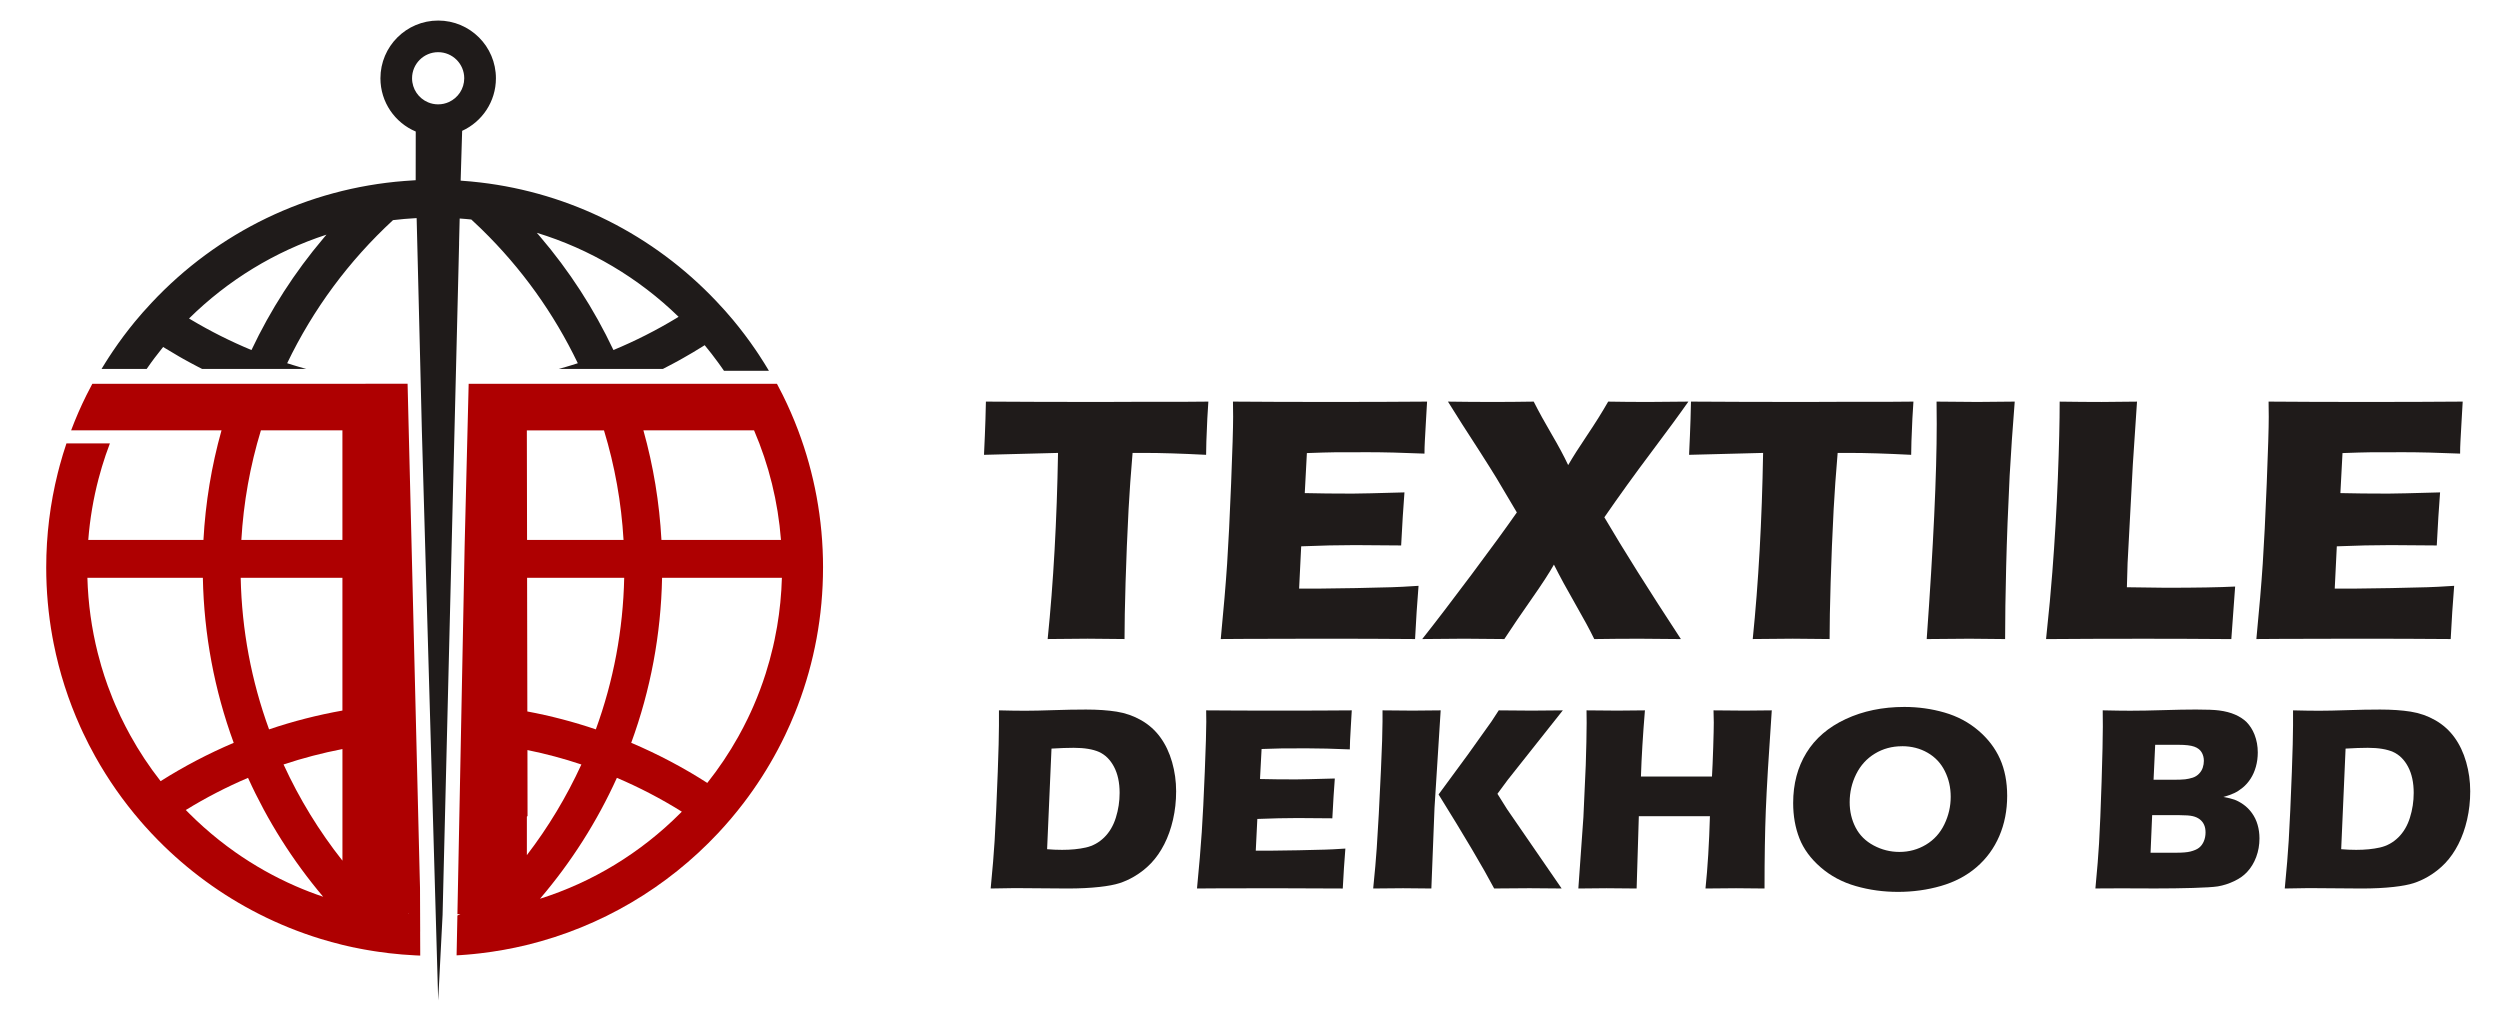 <?xml version="1.0" encoding="UTF-8"?>
<svg id="Layer_1" data-name="Layer 1" xmlns="http://www.w3.org/2000/svg" viewBox="0 0 1217 495">
  <defs>
    <style>
      .cls-1 {
        fill: #1f1b1a;
      }

      .cls-2 {
        fill: #ae0001;
      }
    </style>
  </defs>
  <path class="cls-1" d="M223.47,118.47l.27-10.9.03-1.2h0c.96.06,1.92.14,2.87.22.47.04.94.08,1.41.13.46.05.92.09,1.39.14,1.47,1.35,2.93,2.72,4.36,4.11.23.23.46.45.69.67,19.33,18.87,35.04,40.75,46.79,65.18-1.14.37-2.29.73-3.44,1.08-.71.22-1.42.44-2.14.64-1.22.36-2.45.72-3.67,1.05h50.68c1.65-.83,3.3-1.7,4.93-2.58.82-.44,1.63-.88,2.44-1.32.82-.45,1.62-.91,2.43-1.36,1.62-.92,3.23-1.85,4.82-2.79,1.6-.95,3.18-1.92,4.75-2.9.33-.2.64-.4.96-.6,2.32,2.81,4.54,5.68,6.67,8.61.34.45.66.92.98,1.37.37.53.74,1.05,1.11,1.58.21.3.42.61.63.91h21.88c-.18-.3-.36-.61-.55-.91-.57-.96-1.16-1.91-1.75-2.87-.84-1.36-1.71-2.7-2.59-4.04-.51-.78-1.02-1.54-1.55-2.31-3.43-5.04-7.13-9.94-11.08-14.69-2.38-2.86-5.04-5.84-8.13-9.1-30.61-32.32-71.09-52.62-114.84-57.76-3.1-.37-6.21-.66-9.34-.87-.08,0-.15,0-.24-.02l.73-24.24c9.7-4.43,16.44-14.22,16.44-25.58,0-15.53-12.59-28.11-28.11-28.11s-28.11,12.59-28.11,28.11c0,11.65,7.09,21.66,17.19,25.91l-.03,23.7.26,10.58h0l-.26-10.58c-1.85.1-3.67.24-5.43.37-47.07,3.65-90.84,24.74-123.24,59.41-3.05,3.26-5.68,6.25-8.06,9.14-3.78,4.6-7.32,9.34-10.61,14.21-.45.67-.91,1.34-1.34,2.02-.24.35-.47.71-.7,1.06-.54.83-1.06,1.65-1.58,2.48-.05.08-.11.15-.15.24-.53.83-1.04,1.67-1.54,2.51-.09.15-.18.28-.26.43h21.96c.61-.9,1.23-1.79,1.88-2.67.1-.14.2-.28.3-.42.53-.74,1.08-1.48,1.63-2.21,1.36-1.82,2.77-3.62,4.21-5.39.33.21.65.41.99.61,2.22,1.37,4.47,2.71,6.74,4.01.71.41,1.42.82,2.14,1.22.5.28,1.01.56,1.51.83.63.35,1.26.7,1.9,1.04,1.15.63,2.31,1.24,3.47,1.84.69.36,1.38.72,2.07,1.06.05.03.09.05.14.07h50.68c-.26-.07-.53-.15-.79-.22-.85-.24-1.7-.48-2.55-.73-.99-.29-1.98-.59-2.97-.89-.99-.31-1.98-.62-2.96-.93,12.68-26.36,30-49.78,51.53-69.66,3.7-.44,7.41-.76,11.07-.96h.43l.03,1.18.31,12.47.2,8.02,1.45,58.98.55,22.67,7.95,277.5,2.14-41.65.05-2.03.35-14.51v-.05l3.99-162.25v-.02l1.97-79.67,1.41-57.09.27-11.28ZM330.34,154.22c-.34.21-.68.42-1.02.63-9.82,5.94-20.12,11.15-30.7,15.55-9.45-20.01-21.49-38.6-35.88-55.43-.46-.55-.93-1.1-1.41-1.64,25.84,7.9,49.49,21.9,69.01,40.89ZM157.48,115.94c-14.03,16.57-25.78,34.83-35.06,54.46-10.15-4.21-20.01-9.16-29.38-14.75-.34-.2-.68-.41-1.02-.61,18.94-18.68,41.86-32.65,66.9-40.81-.49.56-.97,1.13-1.44,1.7ZM223.88,101.73l.11-4.63.11-4.58-.11,4.58-.11,4.63ZM218.55,49.66c-1.61.73-3.39,1.14-5.27,1.14-1.75,0-3.42-.35-4.93-1-4.56-1.92-7.76-6.44-7.76-11.7,0-7.01,5.68-12.7,12.7-12.7s12.7,5.69,12.7,12.7c0,5.13-3.05,9.55-7.43,11.55Z"/>
  <path class="cls-2" d="M204.54,453.51l-.03-8.26-.05-13.11-.09-3.46-.09-3.46-1.02-41.53-1.02-41.53-1.5-60.91-.45-18.43-.66-26.59-.66-26.59v-.15h0l-.04-1.49-.05-1.94-.45-18.48-.02-.61v-.15H44.95c-.98,1.82-1.93,3.66-2.86,5.52-2.77,5.57-5.26,11.29-7.47,17.16h73.21c-4.87,17.37-7.81,35.21-8.79,53.33h-56.07c.79-10.16,2.48-20.13,5.03-29.84.51-1.94,1.05-3.87,1.63-5.79,1.15-3.84,2.45-7.62,3.87-11.36h-21.15c-1.2,3.56-2.29,7.16-3.28,10.81-.33,1.22-.65,2.44-.95,3.66-3.67,14.71-5.62,30.1-5.62,45.94h0c0,11.51,1.03,22.77,3,33.71.2,1.09.4,2.18.62,3.27,2.8,14.14,7.18,27.71,12.95,40.52.44.99.9,1.97,1.35,2.94.92,1.95,1.87,3.89,2.85,5.8.98,1.92,2,3.81,3.05,5.69,6.28,11.26,13.67,21.81,22.04,31.51.7.81,1.4,1.61,2.11,2.41,2.13,2.39,4.32,4.72,6.57,7,14.24,14.42,30.78,26.56,49.02,35.82,9.58,4.87,19.64,8.94,30.07,12.14,3.48,1.06,7,2.03,10.56,2.9.93.23,1.85.44,2.78.65.69.16,1.39.32,2.09.46.12.03.24.05.35.08.12.03.23.05.34.07.02,0,.03,0,.05,0,.02,0,.03,0,.05,0,.2.05.4.08.6.13.71.15,1.41.29,2.11.43h0c.68.14,1.37.27,2.06.39.21.04.42.08.63.11.21.04.42.08.63.11.25.05.48.09.73.13.89.15,1.79.31,2.68.44.27.05.54.09.81.13.68.11,1.37.21,2.06.3,1.56.24,3.12.44,4.69.62,4.22.5,8.48.85,12.78,1.06.27.02.54.02.81.04.54.03,1.08.05,1.63.07h0v-.21h0l-.04-11.5ZM198.71,444.91l-.03-.15c.12.05.25.12.36.18-.11,0-.23-.02-.34-.03ZM166.69,209.5v53.33h-49.2c1.05-18.15,4.24-36.01,9.52-53.33h39.68ZM138.03,372.14c9.4-3.12,18.96-5.62,28.67-7.5v54.33c-11.35-14.35-20.95-30.01-28.67-46.83ZM130.98,355.06c-8.63-23.65-13.28-48.45-13.81-73.79h49.52v64.63c-12.12,2.16-24.05,5.21-35.71,9.16ZM58.83,349.09c-.95-2-1.87-4.02-2.74-6.05-.44-1.02-.86-2.04-1.28-3.06-.83-2.05-1.63-4.12-2.38-6.2-1.13-3.13-2.16-6.29-3.1-9.48-.63-2.13-1.21-4.27-1.75-6.43-2.98-11.86-4.69-24.11-5.04-36.6h56.21c.54,27.59,5.59,54.58,15.02,80.34-12.28,5.21-24.22,11.46-35.59,18.65h0c-5.54-7.07-10.47-14.52-14.76-22.29-1.61-2.91-3.13-5.87-4.57-8.87ZM114.46,414.79c-2.65-1.86-5.25-3.81-7.8-5.83-5.1-4.05-10-8.42-14.67-13.09-.52-.52-1.03-1.03-1.54-1.56,9.74-5.98,19.9-11.23,30.29-15.65,9.49,20.92,21.76,40.33,36.58,57.88-4.56-1.54-9.06-3.27-13.47-5.2-10.29-4.49-20.13-10.03-29.4-16.55Z"/>
  <path class="cls-2" d="M400.66,276.27c0-23.51-4.29-46.01-12.12-66.76-2.21-5.86-4.71-11.59-7.47-17.16-.92-1.86-1.87-3.69-2.85-5.52h-150.08v.42s-.46,18.5-.46,18.5l-1.42,57.09-.09,3.84-.28,14.59-1.2,61.17-.36,18.43-.61,30.99-.61,30.99-.44,22.19h0c.44-.02.9-.05,1.34-.09.04,0,.06,0,.1,0-.46.24-.93.47-1.4.7,0,0-.02.01-.03.02-.01,0-.02.01-.03.02v.69s-.13,6.16-.13,6.16l-.25,12.32h0v.2h0c.84-.04,1.69-.09,2.52-.15.2,0,.4-.03.6-.05.28-.01.55-.04.82-.06.14-.01.27-.02.41-.03.27-.02.54-.05.82-.06,1.02-.08,2.03-.17,3.05-.28.07,0,.14,0,.21-.02.52-.05,1.03-.11,1.55-.17.52-.06,1.03-.1,1.55-.17,7.71-.9,15.27-2.26,22.67-4.06,36.21-8.82,68.33-28.05,93.02-54.36,4.41-4.7,8.58-9.62,12.49-14.75,1.57-2.05,3.09-4.14,4.57-6.25,5.93-8.46,11.18-17.44,15.68-26.84,1.69-3.53,3.27-7.11,4.74-10.76.49-1.21.97-2.43,1.43-3.66,7.92-20.85,12.25-43.47,12.25-67.11h0ZM331.18,395.86c-19.45,19.46-42.81,33.58-68.31,41.65,15.22-17.82,27.78-37.56,37.43-58.86,10.88,4.63,21.48,10.15,31.61,16.47-.24.25-.49.5-.73.74ZM256.81,397.21h0l-.05-32.08c8.88,1.8,17.66,4.15,26.26,7.02-7.25,15.77-16.11,30.52-26.54,44.12v-18.73c.11-.11.23-.22.34-.33h0ZM290.06,355.06c-10.89-3.69-22.03-6.6-33.35-8.72h0l-.12-65.07h47.27c-.54,25.34-5.18,50.14-13.81,73.79ZM303.55,262.84h-46.98l-.1-53.33h37.55c5.28,17.32,8.47,35.19,9.52,53.33ZM367.08,209.5c7.22,16.8,11.66,34.76,13.1,53.33h-58.19c-.98-18.12-3.92-35.97-8.78-53.33h53.87ZM378.29,305.02c-.38,2.23-.8,4.44-1.27,6.64-.23,1.1-.48,2.2-.73,3.29-1.02,4.38-2.21,8.71-3.57,12.98-1.7,5.34-3.67,10.58-5.9,15.71-.89,2.05-1.82,4.09-2.8,6.1-1.46,3.02-3.01,6.01-4.66,8.94-4.38,7.83-9.41,15.34-15.05,22.45h0c-11.75-7.54-24.19-14.09-37.03-19.53,9.43-25.75,14.48-52.75,15.02-80.34h58.33c-.23,8.03-1.01,15.96-2.34,23.76Z"/>
  <path class="cls-1" d="M510,311.1c2.8-27.44,4.49-57.64,5.05-90.62l-36.04.93.42-9.4c.22-5.02.39-10.53.51-16.51,16.03.11,34.71.17,56.05.17l20.91-.08h20.32l11.01-.09-.51,8.3c-.23,4.45-.38,8.13-.46,11.03-.08,2.91-.13,5.1-.13,6.58-12.07-.62-22.03-.93-29.87-.93h-5.92c-.85,9.97-1.51,19.19-1.96,27.64-.63,12.12-1.11,23.88-1.45,35.29-.34,11.41-.51,20.64-.51,27.68-9.25-.11-15.23-.17-17.94-.17-2.43,0-8.92.06-19.47.17Z"/>
  <path class="cls-1" d="M594.26,311.1c1.41-14.57,2.45-26.76,3.1-36.59.65-9.82,1.3-22.88,1.95-39.17.65-16.29.98-27.09.98-32.39l-.08-7.45c13.32.11,29.44.17,48.35.17,17.44,0,32.82-.06,46.15-.17l-.17,2.79c-.06.67-.2,3.12-.42,7.34l-.51,9.2c-.11,1.97-.17,3.97-.17,5.99-10.9-.45-20.04-.68-27.44-.68-8.13,0-13.62.01-16.47.04-2.85.03-7.3.16-13.34.38l-1.03,19.48c6.66.17,14.43.25,23.29.25,3.16,0,11.58-.2,25.24-.59-.57,7.23-1.1,15.84-1.61,25.83-9.76-.11-17.27-.17-22.51-.17-7.79,0-16.5.2-26.15.59l-1.01,20.58h9.73c2.88,0,8.83-.09,17.86-.25l17.52-.42c2.59-.06,6.94-.28,13.03-.68-.68,8.36-1.24,16.99-1.69,25.91-13.78-.11-28.88-.17-45.31-.17l-37.26.09-12.03.08Z"/>
  <path class="cls-1" d="M692.33,311.1c6.61-8.35,14.64-18.86,24.09-31.5,9.46-12.65,16.78-22.7,21.98-30.15l-9.99-16.85c-1.86-3.05-4.55-7.31-8.05-12.79l-8.47-13.13c-2.09-3.27-4.43-7-7.03-11.18,7.28.11,14.74.17,22.36.17,6.04,0,12.5-.06,19.39-.17,2.48,4.91,5.41,10.23,8.77,15.96,3.36,5.73,6.03,10.71,8,14.95,2.26-3.9,5.34-8.74,9.23-14.52,3.9-5.79,7.31-11.25,10.25-16.39,5.98.11,12.5.17,19.56.17,4.57,0,11.06-.06,19.48-.17-4.06,5.82-10.11,14.06-18.12,24.73-8.02,10.67-15.61,21.2-22.78,31.59,9.15,15.58,21.57,35.34,37.26,59.28-8.92-.11-15.61-.17-20.07-.17-7.45,0-14.82.06-22.1.17-2.2-4.52-5.29-10.23-9.27-17.15-3.98-6.91-7.44-13.28-10.37-19.1-2.2,3.95-5.82,9.51-10.84,16.68-5.03,7.17-9.46,13.69-13.3,19.56-8.24-.11-14.76-.17-19.56-.17-5.31,0-12.11.06-20.41.17Z"/>
  <path class="cls-1" d="M853.23,311.1c2.8-27.44,4.49-57.64,5.05-90.62l-36.04.93.42-9.4c.22-5.02.39-10.53.51-16.51,16.03.11,34.71.17,56.05.17l20.91-.08h20.32l11.01-.09-.51,8.3c-.23,4.45-.38,8.13-.46,11.03-.08,2.91-.13,5.1-.13,6.58-12.07-.62-22.03-.93-29.87-.93h-5.92c-.85,9.97-1.51,19.19-1.96,27.64-.63,12.12-1.11,23.88-1.45,35.29-.34,11.41-.51,20.64-.51,27.68-9.25-.11-15.23-.17-17.94-.17-2.43,0-8.92.06-19.47.17Z"/>
  <path class="cls-1" d="M937.92,311.1c3.25-45.34,4.88-80.23,4.88-104.67l-.08-10.93c9.89.11,16.5.17,19.83.17,1.52,0,7.6-.06,18.22-.17-1.02,12.7-1.84,24.73-2.47,36.08-.79,15.81-1.36,30.59-1.7,44.33-.34,13.75-.51,25.48-.51,35.19l-17.35-.17c-3.39,0-10.33.06-20.82.17Z"/>
  <path class="cls-1" d="M996.02,311.1c1.42-13.32,2.44-24.19,3.06-32.6,1.19-15.36,2.08-30.61,2.68-45.77s.89-27.57.89-37.22c7.67.11,14.47.17,20.39.17,4.01,0,9.76-.06,17.26-.17l-2.04,30.66-2.55,47.93-.34,11.77c9.71.17,16.04.25,18.98.25,14.85,0,26.09-.2,33.72-.59l-1.86,25.58c-14.85-.11-28.99-.17-42.43-.17-18.18,0-34.1.06-47.76.17Z"/>
  <path class="cls-1" d="M1098.4,311.1c1.41-14.57,2.45-26.76,3.1-36.59.65-9.82,1.3-22.88,1.95-39.17.65-16.29.98-27.09.98-32.39l-.08-7.45c13.32.11,29.44.17,48.35.17,17.44,0,32.82-.06,46.15-.17l-.17,2.79c-.06.67-.2,3.12-.42,7.34l-.51,9.2c-.11,1.97-.17,3.97-.17,5.99-10.9-.45-20.04-.68-27.44-.68-8.13,0-13.62.01-16.47.04-2.85.03-7.3.16-13.34.38l-1.03,19.48c6.66.17,14.43.25,23.29.25,3.16,0,11.58-.2,25.24-.59-.57,7.23-1.1,15.84-1.61,25.83-9.76-.11-17.27-.17-22.51-.17-7.79,0-16.5.2-26.15.59l-1.01,20.58h9.73c2.88,0,8.83-.09,17.86-.25l17.52-.42c2.59-.06,6.94-.28,13.03-.68-.68,8.36-1.24,16.99-1.69,25.91-13.78-.11-28.88-.17-45.31-.17l-37.26.09-12.03.08Z"/>
  <path class="cls-1" d="M482.26,432.51c.94-9.66,1.58-17.39,1.92-23.19.51-8.64,1.02-19.82,1.53-33.54.38-10.5.58-18.02.58-22.55v-7.43c4.95.13,9.23.19,12.83.19s8.02-.1,13.66-.29c5.63-.19,10.92-.29,15.88-.29,5.67,0,10.65.34,14.92,1.02,4.28.68,8.27,2.08,11.97,4.19,3.7,2.12,6.81,4.89,9.3,8.32,2.5,3.43,4.4,7.44,5.72,12.04,1.31,4.6,1.97,9.33,1.97,14.2s-.51,9.39-1.52,13.82c-1.02,4.43-2.44,8.42-4.26,11.98-1.82,3.56-3.95,6.62-6.38,9.18-2.44,2.56-5.22,4.75-8.35,6.58-2.33,1.36-4.68,2.41-7.05,3.18-2.37.76-5.61,1.38-9.72,1.84-4.57.51-9.76.76-15.56.76l-25.67-.19c-2.41,0-6.33.06-11.75.19ZM509.73,413.39c2.33.21,4.76.32,7.3.32,4.32,0,8.17-.38,11.56-1.14,3.39-.76,6.36-2.39,8.92-4.89,2.56-2.5,4.45-5.71,5.68-9.62,1.23-3.92,1.84-7.93,1.84-12.04,0-5.04-.91-9.29-2.73-12.74-1.82-3.45-4.25-5.85-7.27-7.21-3.03-1.35-7.15-2.03-12.36-2.03-3.05,0-6.65.13-10.8.38l-2.14,48.98Z"/>
  <path class="cls-1" d="M582.7,432.51c1.06-10.93,1.84-20.08,2.32-27.44.49-7.37.98-17.16,1.47-29.38.49-12.22.73-20.32.73-24.3l-.06-5.59c9.99.09,22.08.13,36.27.13,13.09,0,24.62-.04,34.62-.13l-.13,2.09c-.04.51-.15,2.34-.32,5.51l-.38,6.9c-.09,1.48-.13,2.98-.13,4.5-8.17-.34-15.04-.51-20.58-.51-6.1,0-10.22.01-12.36.03-2.14.02-5.47.12-10.01.29l-.77,14.61c5,.13,10.82.19,17.48.19,2.37,0,8.68-.15,18.94-.44-.42,5.42-.83,11.88-1.21,19.38-7.32-.08-12.95-.13-16.89-.13-5.84,0-12.38.15-19.62.44l-.76,15.44h7.3c2.16,0,6.62-.06,13.4-.19l13.14-.32c1.95-.04,5.21-.21,9.78-.51-.51,6.27-.93,12.75-1.27,19.44-10.33-.08-21.66-.13-33.99-.13l-27.95.06-9.02.06Z"/>
  <path class="cls-1" d="M668.47,432.51c.81-7.92,1.38-14.48,1.73-19.69.64-9.23,1.32-21.88,2.04-37.93.51-11.18.77-19.06.77-23.63v-5.46c7.07.09,11.93.13,14.6.13,1.78,0,6.35-.04,13.71-.13l-3,47.46-1.53,39.26-13.77-.13c-1.95,0-6.79.04-14.54.13ZM700.3,386.74l14.23-19.36,11.5-16.12,3.56-5.46c7.88.09,13.21.13,16.01.13.76,0,5.82-.04,15.18-.13l-26.81,33.83-5.02,6.79,4.7,7.5,26.56,38.59-15.63-.13c-3.39,0-9.13.04-17.22.13-5.46-10.3-14.48-25.56-27.06-45.77Z"/>
  <path class="cls-1" d="M768.34,432.51l2.46-34.69,1.14-25.28.31-11.24c.08-3.26.13-6.4.13-9.4l-.06-6.1c6.66.09,11.64.13,14.95.13,2.59,0,7.08-.04,13.48-.13-1,12.16-1.65,22.89-1.94,32.21h34.58c.21-3.48.41-8.18.6-14.1.19-5.92.28-9.96.28-12.13,0-1.15-.04-3.14-.13-5.98l15.04.13c1.56,0,6.01-.04,13.32-.13-1.51,21.77-2.48,37.96-2.9,48.57-.42,10.61-.63,23.33-.63,38.15l-13.86-.13c-2.08,0-7.04.04-14.88.13,1.06-10.08,1.78-21.81,2.16-35.2h-34.61l-1.07,35.2-14.75-.13c-1.87,0-6.4.04-13.61.13Z"/>
  <path class="cls-1" d="M927.03,344.14c6.78,0,13.3.91,19.57,2.73,6.27,1.82,11.75,4.73,16.45,8.74,4.7,4,8.22,8.61,10.55,13.82,2.33,5.21,3.49,11.2,3.49,17.98,0,7.12-1.28,13.65-3.84,19.6-2.56,5.95-6.26,11-11.09,15.15-4.83,4.15-10.59,7.19-17.28,9.12-6.69,1.93-13.66,2.89-20.9,2.89s-14.02-.94-20.58-2.83c-6.57-1.88-12.27-4.93-17.12-9.15-4.85-4.21-8.29-8.9-10.32-14.07-2.03-5.17-3.05-10.91-3.05-17.22,0-9.28,2.15-17.42,6.45-24.43,4.3-7.01,10.67-12.48,19.12-16.42,8.45-3.94,17.97-5.91,28.56-5.91ZM925.89,363.27c-4.87,0-9.28,1.2-13.21,3.59-3.94,2.39-6.97,5.72-9.08,9.97-2.12,4.26-3.18,8.82-3.18,13.69,0,4.49.96,8.6,2.89,12.32,1.93,3.73,4.86,6.64,8.8,8.74,3.94,2.1,8.11,3.14,12.52,3.14,4.7,0,9.01-1.18,12.93-3.53,3.92-2.35,6.9-5.65,8.96-9.91,2.05-4.26,3.08-8.71,3.08-13.37s-.95-8.71-2.86-12.55c-1.91-3.83-4.7-6.81-8.39-8.93-3.68-2.12-7.84-3.18-12.45-3.18Z"/>
  <path class="cls-1" d="M1020.04,432.51c.89-9.32,1.48-16.64,1.78-21.98.42-7.28.84-17.28,1.24-29.99.4-12.71.6-21.66.6-26.87,0-1.86-.02-4.49-.06-7.88,5.63.13,10.1.19,13.41.19,4.62,0,9.99-.1,16.14-.29,6.14-.19,11.42-.29,15.82-.29,5.29,0,9.06.15,11.31.45,2.96.38,5.56,1.06,7.78,2.03,2.22.97,4.08,2.18,5.56,3.62,1.65,1.69,2.94,3.73,3.88,6.1,1.06,2.71,1.59,5.61,1.59,8.7,0,2.41-.31,4.72-.92,6.92-.61,2.2-1.48,4.16-2.6,5.88-1.12,1.72-2.38,3.14-3.78,4.29-1.4,1.14-2.76,2.03-4.1,2.67-1.33.64-3.12,1.27-5.37,1.91,2.24.38,4.04.82,5.4,1.3,1.35.49,2.81,1.27,4.35,2.35,1.55,1.08,2.93,2.47,4.16,4.16,1.23,1.69,2.15,3.59,2.76,5.69.61,2.1.92,4.31.92,6.64,0,3.22-.53,6.25-1.59,9.08-1.06,2.84-2.54,5.27-4.45,7.31-1.61,1.74-3.71,3.22-6.29,4.45-2.58,1.23-5.23,2.08-7.94,2.54-2.2.34-6.22.59-12.04.76-5.82.17-12,.25-18.52.25l-16.71-.06-12.32.06ZM1046.89,415.11h12.21c3.22,0,5.6-.19,7.12-.57,1.86-.47,3.28-1.08,4.26-1.84.97-.76,1.75-1.8,2.32-3.11.57-1.31.86-2.77.86-4.38,0-1.4-.23-2.63-.7-3.68-.47-1.06-1.17-1.95-2.1-2.67-.93-.72-2.08-1.24-3.43-1.56-1.36-.32-3.47-.48-6.35-.48h-13.41l-.78,18.3ZM1048.35,379.59h9.03c2.97,0,5.08-.07,6.33-.22,1.25-.15,2.47-.41,3.66-.79,1.19-.38,2.22-1.02,3.09-1.91s1.48-1.88,1.84-2.99c.36-1.1.54-2.2.54-3.3,0-1.57-.37-2.96-1.11-4.19-.74-1.23-1.94-2.14-3.59-2.73-1.65-.59-4.17-.89-7.56-.89h-11.44l-.79,17.03Z"/>
  <path class="cls-1" d="M1112.22,432.51c.94-9.66,1.58-17.39,1.92-23.19.51-8.64,1.02-19.82,1.53-33.54.38-10.5.58-18.02.58-22.55v-7.43c4.95.13,9.23.19,12.83.19s8.02-.1,13.66-.29c5.63-.19,10.92-.29,15.88-.29,5.67,0,10.65.34,14.92,1.02,4.28.68,8.27,2.08,11.97,4.19,3.7,2.12,6.81,4.89,9.3,8.32,2.5,3.43,4.4,7.44,5.72,12.04,1.31,4.6,1.97,9.33,1.97,14.2s-.51,9.39-1.52,13.82c-1.02,4.43-2.44,8.42-4.26,11.98-1.82,3.56-3.95,6.62-6.38,9.18-2.44,2.56-5.22,4.75-8.35,6.58-2.33,1.36-4.68,2.41-7.05,3.18-2.37.76-5.61,1.38-9.72,1.84-4.57.51-9.76.76-15.56.76l-25.67-.19c-2.41,0-6.33.06-11.75.19ZM1139.69,413.39c2.33.21,4.76.32,7.3.32,4.32,0,8.17-.38,11.56-1.14,3.39-.76,6.36-2.39,8.92-4.89,2.56-2.5,4.45-5.71,5.68-9.62,1.23-3.92,1.84-7.93,1.84-12.04,0-5.04-.91-9.29-2.73-12.74-1.82-3.45-4.25-5.85-7.27-7.21-3.03-1.35-7.15-2.03-12.36-2.03-3.05,0-6.65.13-10.8.38l-2.14,48.98Z"/>
</svg>